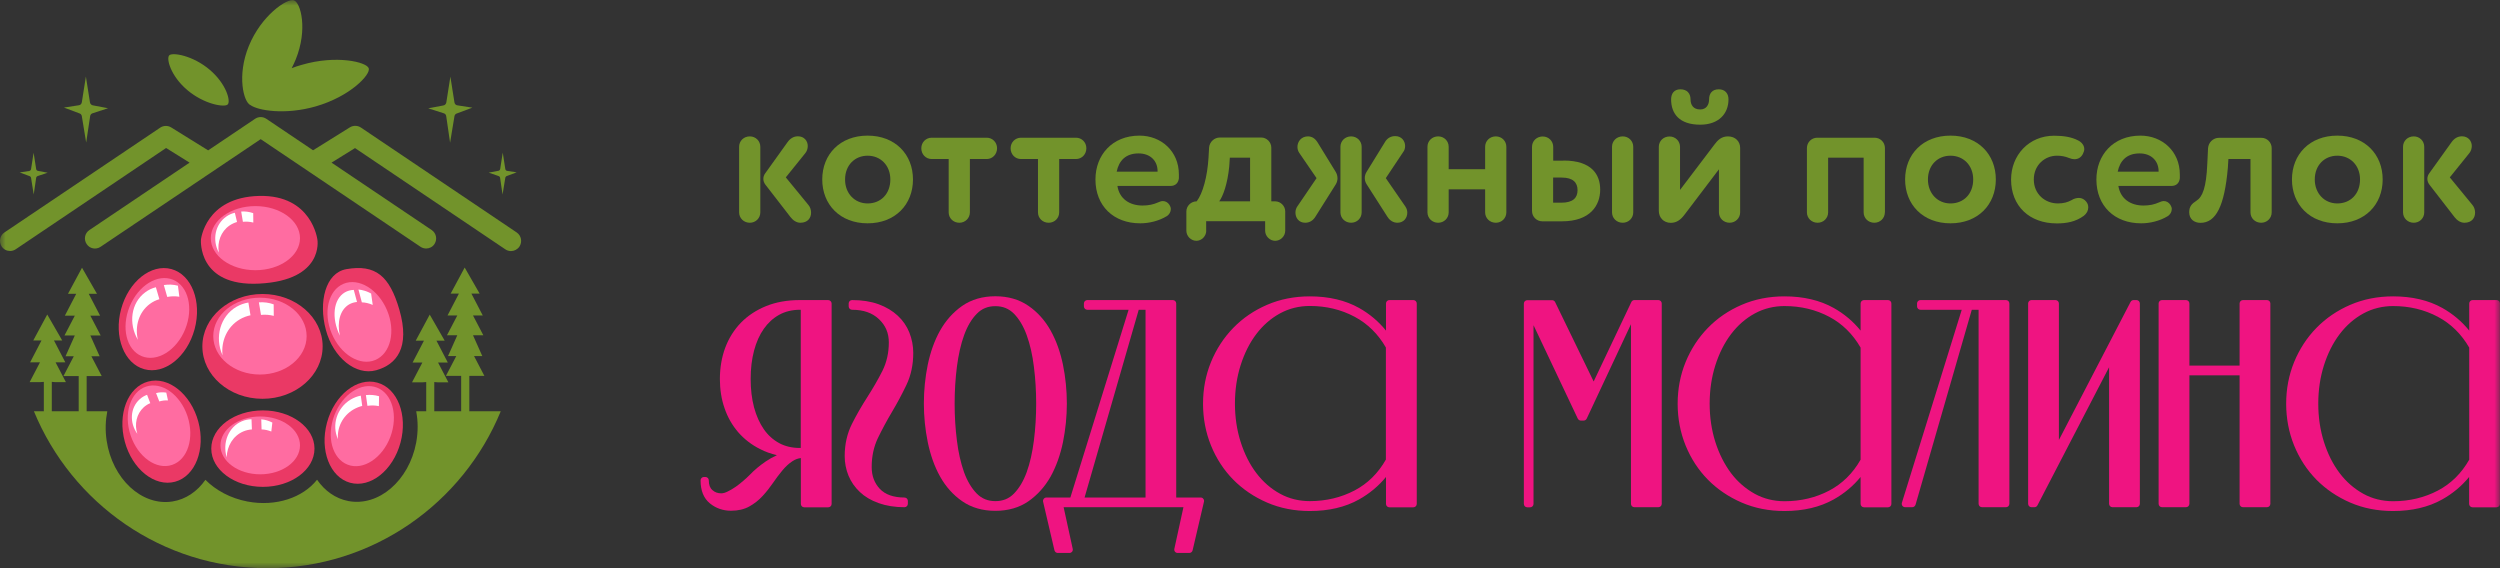 <?xml version="1.0" encoding="UTF-8"?> <svg xmlns="http://www.w3.org/2000/svg" width="220" height="50" viewBox="0 0 220 50" fill="none"><rect x="0" y="0" width="220" height="50" fill="#333333" stroke="none"/><g clip-path="url(#clip0_1_74)"><mask id="mask0_1_74" style="mask-type:luminance" maskUnits="userSpaceOnUse" x="0" y="0" width="220" height="50"><path d="M220 0H0V50H220V0Z" fill="white"></path></mask><g mask="url(#mask0_1_74)"><path d="M72.875 26.406H70.392C69.292 26.406 68.292 26.582 67.425 26.933C66.55 27.285 65.808 27.779 65.2 28.398C64.6 29.018 64.133 29.762 63.817 30.608C63.508 31.445 63.35 32.365 63.35 33.361C63.35 34.265 63.483 35.127 63.758 35.914C64.025 36.709 64.433 37.421 64.958 38.032C65.483 38.634 66.133 39.145 66.892 39.521C67.342 39.756 67.842 39.931 68.367 40.057C68 40.224 67.675 40.409 67.383 40.609C66.842 40.978 66.367 41.38 65.975 41.79C65.825 41.94 65.65 42.108 65.433 42.292C65.225 42.476 65 42.652 64.758 42.827C64.517 42.995 64.275 43.137 64.033 43.254C63.817 43.363 63.633 43.413 63.475 43.413C63.158 43.413 62.9 43.321 62.683 43.12C62.475 42.936 62.375 42.66 62.375 42.275C62.375 42.108 62.242 41.974 62.075 41.974H61.95C61.783 41.974 61.65 42.108 61.65 42.275C61.65 43.171 61.925 43.857 62.475 44.3C63 44.727 63.625 44.945 64.333 44.945C64.95 44.945 65.492 44.819 65.942 44.568C66.375 44.326 66.775 44.016 67.117 43.639C67.45 43.279 67.758 42.886 68.033 42.484C68.292 42.099 68.575 41.731 68.858 41.388C69.133 41.061 69.425 40.785 69.75 40.576C69.967 40.434 70.208 40.342 70.475 40.308V44.342C70.475 44.51 70.608 44.644 70.775 44.644H72.883C73.05 44.644 73.183 44.51 73.183 44.342V26.708C73.175 26.54 73.042 26.406 72.875 26.406ZM67.217 37.772C66.85 37.245 66.558 36.592 66.358 35.855C66.158 35.102 66.058 34.265 66.058 33.353C66.058 32.441 66.158 31.604 66.358 30.851C66.558 30.106 66.842 29.461 67.217 28.934C67.583 28.415 68.033 27.997 68.567 27.703C69.092 27.411 69.708 27.26 70.392 27.26H70.467V39.421H70.392C69.708 39.421 69.092 39.279 68.567 38.994C68.033 38.701 67.583 38.3 67.217 37.772Z" fill="#EF1481"></path><path d="M78.5 36.24C78.958 35.471 79.383 34.675 79.767 33.872C80.167 33.035 80.367 32.089 80.367 31.06C80.367 30.44 80.25 29.838 80.025 29.269C79.8 28.7 79.45 28.197 79 27.779C78.55 27.36 77.983 27.017 77.317 26.774C76.65 26.532 75.867 26.406 74.983 26.406C74.817 26.406 74.683 26.54 74.683 26.708V26.959C74.683 27.126 74.817 27.26 74.983 27.26C75.983 27.26 76.758 27.528 77.35 28.088C77.933 28.641 78.217 29.311 78.217 30.131C78.217 31.051 78.025 31.897 77.65 32.642C77.258 33.42 76.808 34.19 76.325 34.943C75.825 35.722 75.367 36.517 74.967 37.312C74.55 38.149 74.333 39.095 74.333 40.132C74.333 40.743 74.45 41.321 74.667 41.856C74.892 42.401 75.225 42.878 75.667 43.296C76.1 43.706 76.658 44.041 77.325 44.275C77.983 44.51 78.75 44.635 79.592 44.635C79.758 44.635 79.892 44.501 79.892 44.334V44.083C79.892 43.916 79.758 43.782 79.592 43.782C78.633 43.782 77.9 43.522 77.425 43.02C76.942 42.501 76.708 41.873 76.708 41.087C76.708 40.166 76.892 39.312 77.25 38.559C77.633 37.772 78.05 36.994 78.5 36.24Z" fill="#EF1481"></path><path d="M93.542 38.91C93.767 37.797 93.883 36.651 93.883 35.512C93.883 34.357 93.767 33.211 93.542 32.097C93.308 30.984 92.95 29.971 92.458 29.093C91.958 28.197 91.308 27.469 90.508 26.917C89.7 26.356 88.717 26.071 87.592 26.071C86.467 26.071 85.483 26.356 84.675 26.917C83.883 27.469 83.225 28.206 82.725 29.093C82.233 29.971 81.875 30.984 81.642 32.097C81.417 33.202 81.3 34.349 81.3 35.512C81.3 36.651 81.417 37.797 81.642 38.91C81.875 40.032 82.233 41.053 82.725 41.932C83.225 42.827 83.875 43.555 84.675 44.108C85.483 44.669 86.467 44.953 87.592 44.953C88.717 44.953 89.7 44.669 90.508 44.108C91.3 43.555 91.958 42.819 92.458 41.932C92.942 41.053 93.308 40.04 93.542 38.91ZM84.208 38.768C84.075 37.722 84.008 36.634 84.008 35.521C84.008 34.407 84.075 33.319 84.208 32.273C84.342 31.235 84.55 30.298 84.842 29.494C85.125 28.708 85.5 28.072 85.967 27.603C86.408 27.151 86.942 26.942 87.592 26.942C88.25 26.942 88.783 27.159 89.225 27.603C89.683 28.072 90.067 28.708 90.35 29.494C90.642 30.298 90.858 31.235 90.983 32.273C91.117 33.328 91.183 34.416 91.183 35.521C91.183 36.625 91.117 37.713 90.983 38.768C90.85 39.806 90.642 40.743 90.35 41.547C90.067 42.333 89.683 42.969 89.225 43.438C88.783 43.89 88.25 44.099 87.592 44.099C86.933 44.099 86.4 43.882 85.958 43.438C85.5 42.969 85.117 42.333 84.833 41.547C84.55 40.743 84.333 39.806 84.208 38.768Z" fill="#EF1481"></path><path d="M105.667 43.782H103.508V26.708C103.508 26.54 103.375 26.406 103.208 26.406H95.683C95.517 26.406 95.383 26.54 95.383 26.708V26.959C95.383 27.126 95.517 27.26 95.683 27.26H99.317L94.192 43.782H92.083C91.992 43.782 91.908 43.823 91.85 43.899C91.792 43.974 91.775 44.066 91.792 44.15L92.792 48.427C92.825 48.561 92.942 48.661 93.083 48.661H94.108C94.2 48.661 94.283 48.619 94.342 48.552C94.4 48.485 94.417 48.385 94.4 48.301L93.6 44.635H104.142L103.342 48.301C103.325 48.393 103.342 48.485 103.4 48.552C103.458 48.619 103.542 48.661 103.633 48.661H104.658C104.8 48.661 104.917 48.561 104.95 48.427L105.95 44.15C105.975 44.058 105.95 43.966 105.892 43.899C105.85 43.823 105.758 43.782 105.667 43.782ZM100.808 27.26V43.782H95.442L100.208 27.26H100.808Z" fill="#EF1481"></path><path d="M124.375 26.406H122.267C122.1 26.406 121.967 26.54 121.967 26.707V29.093C121.317 28.289 120.525 27.62 119.6 27.101C118.392 26.423 116.933 26.08 115.267 26.08C113.908 26.08 112.642 26.331 111.5 26.825C110.358 27.318 109.358 27.996 108.525 28.858C107.692 29.712 107.033 30.725 106.567 31.863C106.1 33.001 105.867 34.232 105.867 35.529C105.867 36.818 106.1 38.056 106.567 39.203C107.033 40.35 107.692 41.362 108.525 42.208C109.358 43.053 110.358 43.731 111.5 44.225C112.642 44.719 113.908 44.97 115.267 44.97C116.933 44.97 118.392 44.627 119.6 43.949C120.525 43.43 121.317 42.769 121.967 41.974V44.342C121.967 44.51 122.1 44.643 122.267 44.643H124.375C124.542 44.643 124.675 44.51 124.675 44.342V26.707C124.675 26.54 124.542 26.406 124.375 26.406ZM110.558 41.63C109.967 40.852 109.508 39.931 109.175 38.885C108.842 37.839 108.675 36.701 108.675 35.512C108.675 34.324 108.842 33.185 109.175 32.139C109.508 31.093 109.967 30.172 110.558 29.394C111.142 28.624 111.842 28.013 112.642 27.578C113.442 27.142 114.325 26.925 115.267 26.925C116.7 26.925 118.017 27.243 119.2 27.871C120.35 28.482 121.275 29.394 121.958 30.582V40.442C121.275 41.647 120.35 42.559 119.2 43.162C118.017 43.781 116.7 44.099 115.267 44.099C114.317 44.099 113.433 43.882 112.642 43.447C111.842 43.011 111.142 42.4 110.558 41.63Z" fill="#EF1481"></path><path d="M145.933 26.406H143.825C143.708 26.406 143.608 26.473 143.558 26.582L140.242 33.571L136.85 26.582C136.8 26.482 136.692 26.415 136.583 26.415H134.4C134.233 26.415 134.1 26.549 134.1 26.716V44.342C134.1 44.51 134.233 44.644 134.4 44.644H134.65C134.817 44.644 134.95 44.51 134.95 44.342V28.616L138.842 36.835C138.892 36.935 139 37.011 139.108 37.011H139.358C139.475 37.011 139.583 36.944 139.633 36.835L143.525 28.532V44.334C143.525 44.501 143.658 44.635 143.825 44.635H145.933C146.1 44.635 146.233 44.501 146.233 44.334V26.708C146.233 26.54 146.1 26.406 145.933 26.406Z" fill="#EF1481"></path><path d="M166.142 26.406H164.033C163.867 26.406 163.733 26.54 163.733 26.707V29.093C163.083 28.289 162.292 27.62 161.367 27.101C160.158 26.423 158.7 26.08 157.033 26.08C155.675 26.08 154.408 26.331 153.267 26.825C152.125 27.318 151.125 27.996 150.292 28.858C149.458 29.712 148.8 30.725 148.333 31.863C147.867 33.001 147.633 34.232 147.633 35.529C147.633 36.818 147.867 38.056 148.333 39.203C148.8 40.35 149.458 41.362 150.292 42.208C151.125 43.053 152.125 43.731 153.267 44.225C154.408 44.719 155.675 44.97 157.033 44.97C158.7 44.97 160.158 44.627 161.367 43.949C162.292 43.43 163.083 42.769 163.733 41.974V44.342C163.733 44.51 163.867 44.643 164.033 44.643H166.142C166.308 44.643 166.442 44.51 166.442 44.342V26.707C166.442 26.54 166.308 26.406 166.142 26.406ZM157.042 44.108C156.092 44.108 155.208 43.89 154.417 43.455C153.617 43.011 152.908 42.4 152.333 41.639C151.75 40.86 151.283 39.94 150.95 38.894C150.617 37.847 150.45 36.709 150.45 35.52C150.45 34.332 150.617 33.194 150.95 32.148C151.283 31.101 151.742 30.181 152.333 29.402C152.917 28.632 153.617 28.021 154.417 27.586C155.217 27.151 156.1 26.933 157.042 26.933C158.475 26.933 159.792 27.251 160.975 27.879C162.125 28.49 163.05 29.402 163.733 30.591V40.45C163.05 41.655 162.117 42.568 160.975 43.17C159.8 43.79 158.475 44.108 157.042 44.108Z" fill="#EF1481"></path><path d="M176.525 26.406H169C168.833 26.406 168.7 26.54 168.7 26.708V26.959C168.7 27.126 168.833 27.26 169 27.26H172.633L167.367 44.242C167.342 44.334 167.358 44.434 167.408 44.51C167.467 44.585 167.558 44.635 167.65 44.635H168.275C168.408 44.635 168.525 44.543 168.567 44.418L173.517 27.26H174.117V44.334C174.117 44.501 174.25 44.635 174.417 44.635H176.525C176.692 44.635 176.825 44.501 176.825 44.334V26.708C176.825 26.54 176.692 26.406 176.525 26.406Z" fill="#EF1481"></path><path d="M188.008 26.406H187.758C187.65 26.406 187.542 26.465 187.492 26.565L181.183 38.718V26.708C181.183 26.54 181.05 26.406 180.883 26.406H178.775C178.608 26.406 178.475 26.54 178.475 26.708V44.334C178.475 44.501 178.608 44.635 178.775 44.635H179.025C179.133 44.635 179.242 44.577 179.292 44.476L185.6 32.315V44.334C185.6 44.501 185.733 44.635 185.9 44.635H188.008C188.175 44.635 188.308 44.501 188.308 44.334V26.708C188.308 26.54 188.175 26.406 188.008 26.406Z" fill="#EF1481"></path><path d="M199.492 26.406H197.383C197.217 26.406 197.083 26.54 197.083 26.708V32.173H192.667V26.708C192.667 26.54 192.533 26.406 192.367 26.406H190.258C190.092 26.406 189.958 26.54 189.958 26.708V44.334C189.958 44.501 190.092 44.635 190.258 44.635H192.367C192.533 44.635 192.667 44.501 192.667 44.334V33.027H197.083V44.334C197.083 44.501 197.217 44.635 197.383 44.635H199.492C199.658 44.635 199.792 44.501 199.792 44.334V26.708C199.792 26.54 199.658 26.406 199.492 26.406Z" fill="#EF1481"></path><path d="M219.7 26.406H217.592C217.425 26.406 217.292 26.54 217.292 26.707V29.093C216.642 28.289 215.85 27.62 214.925 27.101C213.717 26.423 212.258 26.08 210.592 26.08C209.242 26.08 207.967 26.331 206.825 26.825C205.683 27.318 204.683 27.996 203.842 28.858C203.008 29.712 202.35 30.725 201.883 31.863C201.417 33.001 201.183 34.232 201.183 35.529C201.183 36.818 201.417 38.056 201.883 39.203C202.35 40.35 203.008 41.362 203.842 42.208C204.675 43.053 205.675 43.731 206.817 44.225C207.958 44.719 209.225 44.97 210.583 44.97C212.25 44.97 213.708 44.627 214.917 43.949C215.842 43.43 216.633 42.769 217.283 41.974V44.342C217.283 44.51 217.417 44.643 217.583 44.643H219.692C219.858 44.643 219.992 44.51 219.992 44.342V26.707C220 26.54 219.867 26.406 219.7 26.406ZM210.6 44.108C209.65 44.108 208.767 43.89 207.975 43.455C207.175 43.011 206.467 42.4 205.892 41.639C205.3 40.86 204.842 39.94 204.508 38.894C204.175 37.847 204.008 36.709 204.008 35.52C204.008 34.332 204.175 33.194 204.508 32.148C204.842 31.101 205.3 30.181 205.892 29.402C206.475 28.632 207.175 28.021 207.975 27.586C208.775 27.151 209.658 26.933 210.6 26.933C212.033 26.933 213.35 27.251 214.533 27.879C215.683 28.49 216.608 29.402 217.292 30.591V40.45C216.608 41.655 215.683 42.568 214.533 43.17C213.35 43.79 212.025 44.108 210.6 44.108Z" fill="#EF1481"></path><path d="M66.908 18.689C66.908 19.2 66.5 19.602 65.983 19.602C65.45 19.602 65.042 19.192 65.042 18.689V12.914C65.042 12.404 65.45 12.002 65.983 12.002C66.508 12.002 66.908 12.412 66.908 12.914V18.689ZM67.358 16.254C67.242 16.103 67.175 15.927 67.175 15.743C67.175 15.576 67.225 15.4 67.342 15.249L69.308 12.504C69.533 12.194 69.833 11.994 70.217 11.994C70.767 11.994 71.083 12.404 71.083 12.847C71.083 13.057 71.017 13.291 70.875 13.467L69.15 15.609L71.133 18.028C71.3 18.221 71.375 18.472 71.375 18.714C71.375 19.175 71.083 19.602 70.433 19.602C70.108 19.602 69.8 19.409 69.567 19.108L67.358 16.254Z" fill="#72932B"></path><path d="M76.35 11.935C78.775 11.935 80.342 13.584 80.342 15.793C80.342 18.003 78.775 19.652 76.35 19.652C73.925 19.652 72.358 18.003 72.358 15.793C72.358 13.584 73.925 11.935 76.35 11.935ZM76.35 17.903C77.508 17.903 78.35 17.066 78.35 15.793C78.35 14.546 77.483 13.701 76.35 13.701C75.242 13.701 74.367 14.521 74.367 15.793C74.358 17.015 75.208 17.903 76.35 17.903Z" fill="#72932B"></path><path d="M84.425 19.602C83.883 19.602 83.483 19.192 83.483 18.689V13.994H81.983C81.475 13.994 81.075 13.584 81.075 13.048C81.075 12.521 81.483 12.119 81.983 12.119H86.833C87.342 12.119 87.742 12.529 87.742 13.048C87.742 13.584 87.333 13.994 86.833 13.994H85.35V18.689C85.35 19.192 84.942 19.602 84.425 19.602Z" fill="#72932B"></path><path d="M92.284 19.602C91.742 19.602 91.342 19.192 91.342 18.689V13.994H89.842C89.334 13.994 88.933 13.584 88.933 13.048C88.933 12.521 89.342 12.119 89.842 12.119H94.692C95.2 12.119 95.6 12.529 95.6 13.048C95.6 13.584 95.192 13.994 94.692 13.994H93.209V18.689C93.209 19.192 92.808 19.602 92.284 19.602Z" fill="#72932B"></path><path d="M100.542 18.087C101.092 18.087 101.517 17.986 101.908 17.811C102.058 17.744 102.2 17.693 102.333 17.693C102.558 17.693 102.775 17.811 102.917 18.037C102.983 18.154 103.033 18.262 103.033 18.396C103.033 18.639 102.9 18.89 102.658 19.032C101.975 19.443 101.125 19.652 100.342 19.652C97.983 19.652 96.4 18.112 96.4 15.793C96.4 13.651 97.867 11.935 100.275 11.935C102.167 11.935 103.742 13.291 103.742 15.35C103.742 15.484 103.742 15.593 103.742 15.693C103.692 16.12 103.417 16.363 103.008 16.363H98.333C98.5 17.476 99.383 18.087 100.542 18.087ZM100.192 13.5C99.067 13.5 98.467 14.136 98.267 15.107H101.867C101.867 15.09 101.867 15.09 101.867 15.074C101.875 14.187 101.258 13.5 100.192 13.5Z" fill="#72932B"></path><path d="M106.15 20.304C106.15 20.781 105.742 21.191 105.283 21.191C104.808 21.191 104.4 20.781 104.4 20.304V18.605C104.4 18.128 104.808 17.718 105.308 17.718C105.842 17.032 106.25 15.542 106.35 13.876L106.4 12.989C106.433 12.495 106.858 12.102 107.342 12.102H110.992C111.467 12.102 111.875 12.512 111.875 12.989V17.718H112.217C112.692 17.718 113.1 18.128 113.1 18.605V20.304C113.1 20.781 112.692 21.191 112.217 21.191C111.742 21.191 111.333 20.781 111.333 20.304V19.467H106.142V20.304H106.15ZM110.017 13.876H108.225L108.175 14.63C108.025 16.186 107.625 17.266 107.292 17.718H110.008V13.876H110.017Z" fill="#72932B"></path><path d="M115.758 19.066C115.533 19.425 115.233 19.601 114.85 19.601C114.3 19.601 114 19.174 114 18.714C114 18.522 114.05 18.321 114.167 18.162L115.858 15.676L114.342 13.466C114.225 13.299 114.175 13.107 114.175 12.931C114.175 12.454 114.517 12.002 115.1 12.002C115.475 12.002 115.75 12.211 115.95 12.537L117.55 15.14C117.65 15.308 117.7 15.5 117.7 15.693C117.7 15.877 117.65 16.053 117.55 16.22L115.758 19.066ZM119.825 18.689C119.825 19.2 119.417 19.601 118.9 19.601C118.358 19.601 117.958 19.191 117.958 18.689V12.914C117.958 12.403 118.367 12.002 118.9 12.002C119.417 12.002 119.825 12.412 119.825 12.914V18.689ZM121.95 15.676L123.675 18.178C123.792 18.346 123.842 18.538 123.842 18.714C123.842 19.174 123.533 19.601 122.975 19.601C122.6 19.601 122.292 19.392 122.092 19.074L120.25 16.195C120.15 16.027 120.1 15.852 120.1 15.668C120.1 15.483 120.15 15.308 120.25 15.14L121.875 12.504C122.067 12.177 122.367 11.977 122.783 11.977C123.333 11.977 123.65 12.403 123.65 12.847C123.65 13.04 123.6 13.24 123.467 13.399L121.95 15.676Z" fill="#72932B"></path><path d="M132.558 18.689C132.558 19.2 132.15 19.602 131.633 19.602C131.092 19.602 130.692 19.191 130.692 18.689V16.664H127.483V18.689C127.483 19.2 127.075 19.602 126.558 19.602C126.025 19.602 125.617 19.191 125.617 18.689V12.914C125.617 12.404 126.025 12.002 126.558 12.002C127.083 12.002 127.483 12.412 127.483 12.914V14.889H130.692V12.914C130.692 12.404 131.1 12.002 131.633 12.002C132.158 12.002 132.558 12.412 132.558 12.914V18.689Z" fill="#72932B"></path><path d="M137.592 14.128C140.083 14.128 140.817 15.375 140.817 16.681C140.817 18.087 139.933 19.476 137.45 19.476H135.725C135.217 19.476 134.817 19.066 134.817 18.564V12.923C134.817 12.412 135.225 12.01 135.758 12.01C136.283 12.01 136.683 12.42 136.683 12.923V14.136H137.592V14.128ZM137.408 17.836C138.417 17.836 138.825 17.409 138.825 16.739C138.825 16.07 138.433 15.626 137.425 15.626H136.675V17.836H137.408ZM143.725 18.689C143.725 19.2 143.317 19.602 142.8 19.602C142.258 19.602 141.858 19.191 141.858 18.689V12.914C141.858 12.404 142.267 12.002 142.8 12.002C143.325 12.002 143.725 12.412 143.725 12.914V18.689Z" fill="#72932B"></path><path d="M152.208 19.601C151.667 19.601 151.267 19.191 151.267 18.689V14.898L148.225 18.907C147.9 19.334 147.542 19.61 147.033 19.61C146.4 19.61 145.975 19.149 145.975 18.547V12.922C145.975 12.412 146.383 12.01 146.917 12.01C147.442 12.01 147.842 12.42 147.842 12.922V16.714L150.883 12.705C151.158 12.328 151.5 12.002 152.058 12.002C152.708 12.002 153.133 12.445 153.133 13.015V18.689C153.133 19.191 152.725 19.601 152.208 19.601ZM152.108 8.746C152.108 9.993 151.258 10.972 149.617 10.972C147.792 10.972 147.058 10.01 147.058 8.746C147.058 8.219 147.333 7.859 147.875 7.859C148.458 7.859 148.767 8.219 148.767 8.746C148.767 9.206 148.992 9.633 149.617 9.633C150.167 9.633 150.4 9.206 150.4 8.746C150.4 8.219 150.675 7.859 151.25 7.859C151.8 7.859 152.108 8.219 152.108 8.746Z" fill="#72932B"></path><path d="M165.867 18.689C165.867 19.2 165.458 19.602 164.942 19.602C164.4 19.602 164 19.192 164 18.689V13.877H160.875V18.689C160.875 19.2 160.467 19.602 159.95 19.602C159.417 19.602 159.008 19.192 159.008 18.689V13.031C159.008 12.521 159.417 12.119 159.917 12.119H164.967C165.475 12.119 165.875 12.529 165.875 13.031V18.689H165.867Z" fill="#72932B"></path><path d="M171.642 11.935C174.067 11.935 175.633 13.584 175.633 15.793C175.633 18.003 174.067 19.652 171.642 19.652C169.217 19.652 167.65 18.003 167.65 15.793C167.65 13.584 169.217 11.935 171.642 11.935ZM171.642 17.903C172.8 17.903 173.642 17.066 173.642 15.793C173.642 14.546 172.775 13.701 171.642 13.701C170.533 13.701 169.658 14.521 169.658 15.793C169.658 17.015 170.5 17.903 171.642 17.903Z" fill="#72932B"></path><path d="M181.008 13.701C179.967 13.701 178.975 14.505 178.975 15.793C178.975 17.099 179.983 17.902 181.092 17.902C181.583 17.902 181.958 17.802 182.3 17.61C182.508 17.476 182.742 17.417 182.95 17.417C183.192 17.417 183.425 17.534 183.6 17.76C183.717 17.911 183.767 18.07 183.767 18.254C183.767 18.53 183.633 18.79 183.375 18.991C182.642 19.526 181.842 19.66 181 19.66C178.575 19.66 176.975 18.12 176.975 15.802C176.975 13.659 178.542 11.943 180.767 11.943C181.65 11.943 182.317 12.077 182.833 12.337C183.192 12.504 183.417 12.797 183.417 13.123C183.417 13.257 183.367 13.383 183.3 13.534C183.133 13.86 182.875 14.011 182.55 14.011C182.4 14.011 182.258 13.977 182.092 13.91C181.742 13.768 181.408 13.701 181.008 13.701Z" fill="#72932B"></path><path d="M188.625 18.087C189.175 18.087 189.6 17.986 189.992 17.811C190.142 17.744 190.283 17.693 190.417 17.693C190.642 17.693 190.858 17.811 191 18.037C191.067 18.154 191.117 18.262 191.117 18.396C191.117 18.639 190.983 18.89 190.742 19.032C190.058 19.443 189.208 19.652 188.425 19.652C186.067 19.652 184.483 18.112 184.483 15.793C184.483 13.651 185.95 11.935 188.358 11.935C190.25 11.935 191.825 13.291 191.825 15.35C191.825 15.484 191.825 15.593 191.825 15.693C191.775 16.12 191.5 16.363 191.092 16.363H186.417C186.592 17.476 187.467 18.087 188.625 18.087ZM188.283 13.5C187.158 13.5 186.558 14.136 186.358 15.107H189.958C189.958 15.09 189.958 15.09 189.958 15.074C189.958 14.187 189.342 13.5 188.283 13.5Z" fill="#72932B"></path><path d="M199.908 18.689C199.908 19.2 199.5 19.602 198.983 19.602C198.442 19.602 198.042 19.191 198.042 18.689V13.994H196.1L196.05 14.781C195.758 18.12 195.008 19.61 193.642 19.61C193.092 19.61 192.65 19.284 192.65 18.681C192.65 18.17 192.875 17.928 193.283 17.668C193.825 17.325 194.15 16.521 194.242 14.412L194.308 13.04C194.342 12.529 194.767 12.127 195.267 12.127H199C199.508 12.127 199.908 12.538 199.908 13.04V18.689Z" fill="#72932B"></path><path d="M205.683 11.935C208.108 11.935 209.675 13.584 209.675 15.793C209.675 18.003 208.108 19.652 205.683 19.652C203.258 19.652 201.692 18.003 201.692 15.793C201.692 13.584 203.258 11.935 205.683 11.935ZM205.683 17.903C206.842 17.903 207.683 17.066 207.683 15.793C207.683 14.546 206.817 13.701 205.683 13.701C204.575 13.701 203.7 14.521 203.7 15.793C203.7 17.015 204.542 17.903 205.683 17.903Z" fill="#72932B"></path><path d="M213.333 18.689C213.333 19.2 212.925 19.602 212.408 19.602C211.875 19.602 211.467 19.192 211.467 18.689V12.914C211.467 12.404 211.875 12.002 212.408 12.002C212.933 12.002 213.333 12.412 213.333 12.914V18.689ZM213.792 16.254C213.675 16.103 213.608 15.927 213.608 15.743C213.608 15.576 213.658 15.4 213.775 15.249L215.742 12.504C215.967 12.194 216.267 11.994 216.65 11.994C217.2 11.994 217.517 12.404 217.517 12.847C217.517 13.057 217.45 13.291 217.308 13.467L215.583 15.609L217.567 18.028C217.733 18.221 217.808 18.472 217.808 18.714C217.808 19.175 217.517 19.602 216.867 19.602C216.542 19.602 216.233 19.409 216 19.108L213.792 16.254Z" fill="#72932B"></path><path d="M45.467 20.455L31.758 11.223C31.466 11.031 31.091 11.023 30.791 11.207L27.55 13.224L23.433 10.453C23.133 10.252 22.75 10.252 22.45 10.453L18.317 13.232L15.066 11.215C14.767 11.031 14.392 11.039 14.1 11.232L0.392 20.455C-0.017 20.731 -0.125 21.284 0.15 21.694C0.325 21.953 0.6 22.087 0.892 22.087C1.058 22.087 1.233 22.037 1.383 21.936L14.617 13.023L16.683 14.312L7.867 20.246C7.458 20.514 7.35 21.066 7.625 21.476C7.892 21.886 8.442 21.995 8.85 21.719L22.942 12.245L37.008 21.719C37.158 21.819 37.333 21.869 37.5 21.869C37.783 21.869 38.066 21.736 38.233 21.476C38.5 21.074 38.4 20.522 37.992 20.246L29.175 14.312L31.241 13.031L44.475 21.945C44.625 22.045 44.8 22.096 44.967 22.096C45.25 22.096 45.533 21.953 45.708 21.702C45.983 21.284 45.875 20.731 45.467 20.455Z" fill="#72932B"></path><path d="M41.3 36.19V33.076H42.625L41.717 31.336H42.442L41.625 29.503H42.533L41.625 27.762H42.483L41.483 25.837H42.208L40.892 23.544L39.658 25.837H40.383L39.383 27.762H40.242L39.333 29.503H40.242L39.425 31.336H40.15L39.242 33.076H40.583V36.19H38.217V33.62L38.55 33.646H39.458L38.55 31.905H39.408L38.408 29.98H39.133L37.817 27.686L36.583 29.98H37.308L36.308 31.905H37.167L36.258 33.646H37.167L37.508 33.62V36.19H36.625C36.792 37.052 36.8 37.989 36.625 38.952C35.992 42.3 33.325 44.601 30.65 44.091C29.517 43.873 28.575 43.187 27.9 42.216C26.658 43.789 24.283 44.61 21.775 44.133C20.275 43.848 18.992 43.145 18.075 42.224C17.367 43.245 16.35 43.949 15.158 44.133C12.475 44.543 9.883 42.141 9.383 38.768C9.25 37.872 9.283 36.993 9.442 36.19H7.625V33.093H8.95L8.042 31.352H8.767L7.95 29.519H8.858L7.95 27.779H8.808L7.808 25.854H8.533L7.217 23.56L5.983 25.854H6.708L5.708 27.779H6.583L5.675 29.519H6.583L5.767 31.352H6.492L5.583 33.093H6.925V36.19H4.558V33.604L4.892 33.629H5.8L4.892 31.888H5.75L4.75 29.963H5.475L4.158 27.678L2.925 29.963H3.65L2.65 31.888H3.517L2.608 33.629H3.517L3.858 33.604V36.19H2.983C6.317 44.292 14.258 50 23.525 50C32.8 50 40.742 44.292 44.067 36.19H41.3Z" fill="#72932B"></path><path d="M27.933 21.1C27.933 21.1 28.542 24.665 22.808 24.958C17.367 25.234 17.683 21.1 17.683 21.1C17.683 21.1 18.042 17.359 22.808 17.241C27.467 17.133 27.933 21.1 27.933 21.1Z" fill="#EA3965"></path><path d="M27.675 39.479C27.675 41.337 25.642 42.844 23.133 42.844C20.625 42.844 18.592 41.337 18.592 39.479C18.592 37.621 20.625 36.115 23.133 36.115C25.633 36.115 27.675 37.621 27.675 39.479Z" fill="#EA3965"></path><path d="M33.2 33.671C34.983 34.156 35.9 36.525 35.242 38.96C34.583 41.396 32.6 42.969 30.817 42.484C29.033 41.999 28.117 39.63 28.775 37.194C29.433 34.759 31.417 33.177 33.2 33.671Z" fill="#EA3965"></path><path d="M13.025 33.579C11.242 34.065 10.325 36.433 10.983 38.869C11.642 41.304 13.625 42.878 15.408 42.392C17.192 41.907 18.108 39.538 17.45 37.103C16.792 34.667 14.808 33.085 13.025 33.579Z" fill="#EA3965"></path><path d="M33.1 32.583C34.883 32.089 36.117 30.616 35.142 27.243C34.283 24.288 33.05 23.234 30.475 23.686C28.633 24.012 28.017 26.573 28.675 29.026C29.333 31.486 31.317 33.077 33.1 32.583Z" fill="#EA3965"></path><path d="M12.7 32.491C10.917 32.005 10 29.637 10.658 27.201C11.317 24.766 13.3 23.192 15.083 23.678C16.867 24.163 17.783 26.532 17.125 28.967C16.467 31.403 14.483 32.985 12.7 32.491Z" fill="#EA3965"></path><path d="M28.392 30.482C28.392 33.027 26.025 35.094 23.1 35.094C20.175 35.094 17.808 33.027 17.808 30.482C17.808 27.938 20.175 25.871 23.1 25.871C26.025 25.871 28.392 27.938 28.392 30.482Z" fill="#EA3965"></path><path d="M26.983 29.578C26.983 31.445 25.142 32.959 22.875 32.959C20.608 32.959 18.767 31.445 18.767 29.578C18.767 27.712 20.608 26.197 22.875 26.197C25.15 26.197 26.983 27.712 26.983 29.578Z" fill="#FF6CA1"></path><path d="M30.6 40.894C29.242 40.375 28.708 38.433 29.417 36.559C30.125 34.684 31.808 33.587 33.167 34.106C34.525 34.625 35.058 36.567 34.35 38.45C33.642 40.316 31.958 41.421 30.6 40.894Z" fill="#FF6CA1"></path><path d="M33.025 31.679C31.683 32.248 29.967 31.202 29.192 29.352C28.417 27.502 28.883 25.544 30.225 24.975C31.567 24.414 33.283 25.452 34.058 27.302C34.842 29.151 34.375 31.11 33.025 31.679Z" fill="#FF6CA1"></path><path d="M12.475 31.344C11.125 30.792 10.65 28.833 11.408 26.975C12.167 25.117 13.875 24.063 15.225 24.615C16.575 25.167 17.05 27.126 16.292 28.984C15.533 30.842 13.825 31.897 12.475 31.344Z" fill="#FF6CA1"></path><path d="M15.142 40.911C13.758 41.38 12.125 40.208 11.492 38.308C10.858 36.408 11.467 34.483 12.85 34.023C14.233 33.554 15.867 34.726 16.5 36.626C17.125 38.534 16.525 40.451 15.142 40.911Z" fill="#FF6CA1"></path><path d="M26.4 20.958C26.4 22.515 24.642 23.778 22.475 23.778C20.308 23.778 18.55 22.515 18.55 20.958C18.55 19.401 20.308 18.137 22.475 18.137C24.642 18.137 26.4 19.401 26.4 20.958Z" fill="#FF6CA1"></path><path d="M26.4 39.195C26.4 40.601 24.833 41.739 22.9 41.739C20.967 41.739 19.4 40.601 19.4 39.195C19.4 37.789 20.967 36.65 22.9 36.65C24.833 36.65 26.4 37.789 26.4 39.195Z" fill="#FF6CA1"></path><path d="M22.967 27.712C23.342 27.67 23.725 27.704 24.092 27.796L24.083 26.783C23.667 26.632 23.225 26.574 22.783 26.607L22.967 27.712Z" fill="white"></path><path d="M21.1 28.105C21.4 27.929 21.717 27.812 22.042 27.745L21.858 26.623C21.492 26.682 21.142 26.808 20.808 27C19.375 27.837 18.875 29.687 19.583 31.269C19.442 30.005 19.992 28.758 21.1 28.105Z" fill="white"></path><path d="M23.017 37.789C23.308 37.797 23.6 37.864 23.875 37.973L23.967 37.186C23.658 37.027 23.325 36.927 22.992 36.902L23.017 37.789Z" fill="white"></path><path d="M21.417 37.964C21.658 37.864 21.917 37.805 22.167 37.789L22.133 36.893C21.85 36.901 21.567 36.952 21.292 37.069C20.117 37.563 19.558 38.944 19.95 40.249C19.967 39.262 20.508 38.349 21.417 37.964Z" fill="white"></path><path d="M31.083 36.048C31.342 35.897 31.608 35.788 31.875 35.721L31.75 34.817C31.442 34.876 31.142 34.993 30.858 35.16C29.642 35.897 29.175 37.404 29.742 38.651C29.65 37.638 30.142 36.608 31.083 36.048Z" fill="white"></path><path d="M14.017 35.328C14.267 35.253 14.525 35.219 14.783 35.236L14.633 34.55C14.333 34.499 14.025 34.516 13.733 34.592L14.017 35.328Z" fill="white"></path><path d="M12.65 35.839C12.825 35.68 13.017 35.562 13.225 35.479L12.942 34.742C12.708 34.826 12.483 34.96 12.292 35.136C11.45 35.889 11.383 37.203 12.083 38.174C11.817 37.337 12.008 36.425 12.65 35.839Z" fill="white"></path><path d="M30.717 26.791C30.933 26.666 31.167 26.599 31.417 26.574L31.133 25.511C30.85 25.519 30.583 25.594 30.35 25.728C29.325 26.331 29.15 27.98 29.908 29.537C29.642 28.348 29.925 27.26 30.717 26.791Z" fill="white"></path><path d="M14.717 26.13C15.067 26.063 15.425 26.055 15.783 26.113L15.658 25.142C15.25 25.033 14.825 25.017 14.417 25.084L14.717 26.13Z" fill="white"></path><path d="M13.183 26.749C13.442 26.557 13.725 26.415 14.025 26.331L13.717 25.276C13.383 25.36 13.058 25.511 12.775 25.728C11.533 26.649 11.283 28.457 12.133 29.905C11.85 28.7 12.225 27.461 13.183 26.749Z" fill="white"></path><path d="M20.2 19.844C20.408 19.702 20.633 19.602 20.858 19.535L20.667 18.723C20.408 18.781 20.15 18.89 19.917 19.057C18.925 19.744 18.658 21.116 19.258 22.23C19.1 21.309 19.433 20.372 20.2 19.844Z" fill="white"></path><path d="M21.375 19.518C21.683 19.485 21.992 19.51 22.292 19.585L22.283 18.756C21.942 18.639 21.583 18.589 21.225 18.614L21.375 19.518Z" fill="white"></path><path d="M32.333 35.713C32.667 35.663 33.008 35.671 33.342 35.738L33.358 34.868C32.983 34.759 32.592 34.726 32.2 34.767L32.333 35.713Z" fill="white"></path><path d="M31.842 26.607C32.15 26.615 32.475 26.691 32.8 26.833L32.658 25.829C32.283 25.628 31.908 25.511 31.542 25.477L31.842 26.607Z" fill="white"></path><path d="M32.45 6.009C32.633 6.553 30.833 8.487 27.775 9.365C25.083 10.135 22.692 9.725 22.042 9.248C21.442 9.006 20.825 6.662 21.9 4.042C22.992 1.372 25.233 -0.151 25.85 0.025C26.458 0.201 27.108 2.578 26.017 5.248C25.908 5.507 25.792 5.758 25.667 6.001C25.95 5.892 26.242 5.792 26.55 5.708C29.6 4.812 32.267 5.457 32.45 6.009Z" fill="#72932B"></path><path d="M14.9 4.863C15.192 4.595 16.967 4.879 18.45 6.135C19.933 7.39 20.325 8.93 20.033 9.198C19.742 9.466 17.967 9.181 16.483 7.926C15.008 6.679 14.608 5.13 14.9 4.863Z" fill="#72932B"></path><path d="M8.175 9.96C8.05 9.985 7.95 10.085 7.933 10.219L7.583 12.546L7.2 10.219C7.183 10.094 7.083 9.993 6.967 9.968L5.625 9.466L6.925 9.265C7.067 9.257 7.175 9.148 7.2 9.005L7.558 6.737L7.917 9.014C7.942 9.148 8.05 9.257 8.183 9.273L9.508 9.524L8.175 9.96Z" fill="#72932B"></path><path d="M3.342 15.484C3.258 15.5 3.2 15.567 3.183 15.643L2.967 17.116L2.733 15.651C2.717 15.576 2.658 15.509 2.583 15.492L1.733 15.174L2.558 15.048C2.65 15.04 2.717 14.973 2.733 14.881L2.958 13.441L3.183 14.881C3.2 14.965 3.267 15.032 3.35 15.04L4.192 15.199L3.342 15.484Z" fill="#72932B"></path><path d="M39.025 9.96C39.15 9.985 39.25 10.085 39.267 10.219L39.608 12.554L39.992 10.227C40.008 10.102 40.108 10.001 40.225 9.976L41.567 9.474L40.267 9.273C40.125 9.265 40.017 9.156 39.992 9.014L39.633 6.746L39.275 9.022C39.25 9.156 39.142 9.265 39.008 9.282L37.683 9.533L39.025 9.96Z" fill="#72932B"></path><path d="M43.85 15.484C43.933 15.5 43.992 15.567 44.008 15.643L44.225 17.116L44.467 15.643C44.483 15.567 44.542 15.5 44.617 15.484L45.467 15.166L44.642 15.04C44.55 15.032 44.483 14.965 44.467 14.873L44.242 13.433L44.017 14.873C44 14.956 43.933 15.023 43.85 15.032L43.008 15.191L43.85 15.484Z" fill="#72932B"></path></g></g><defs><clipPath id="clip0_1_74"><rect width="220" height="50" fill="white"></rect></clipPath></defs></svg> 